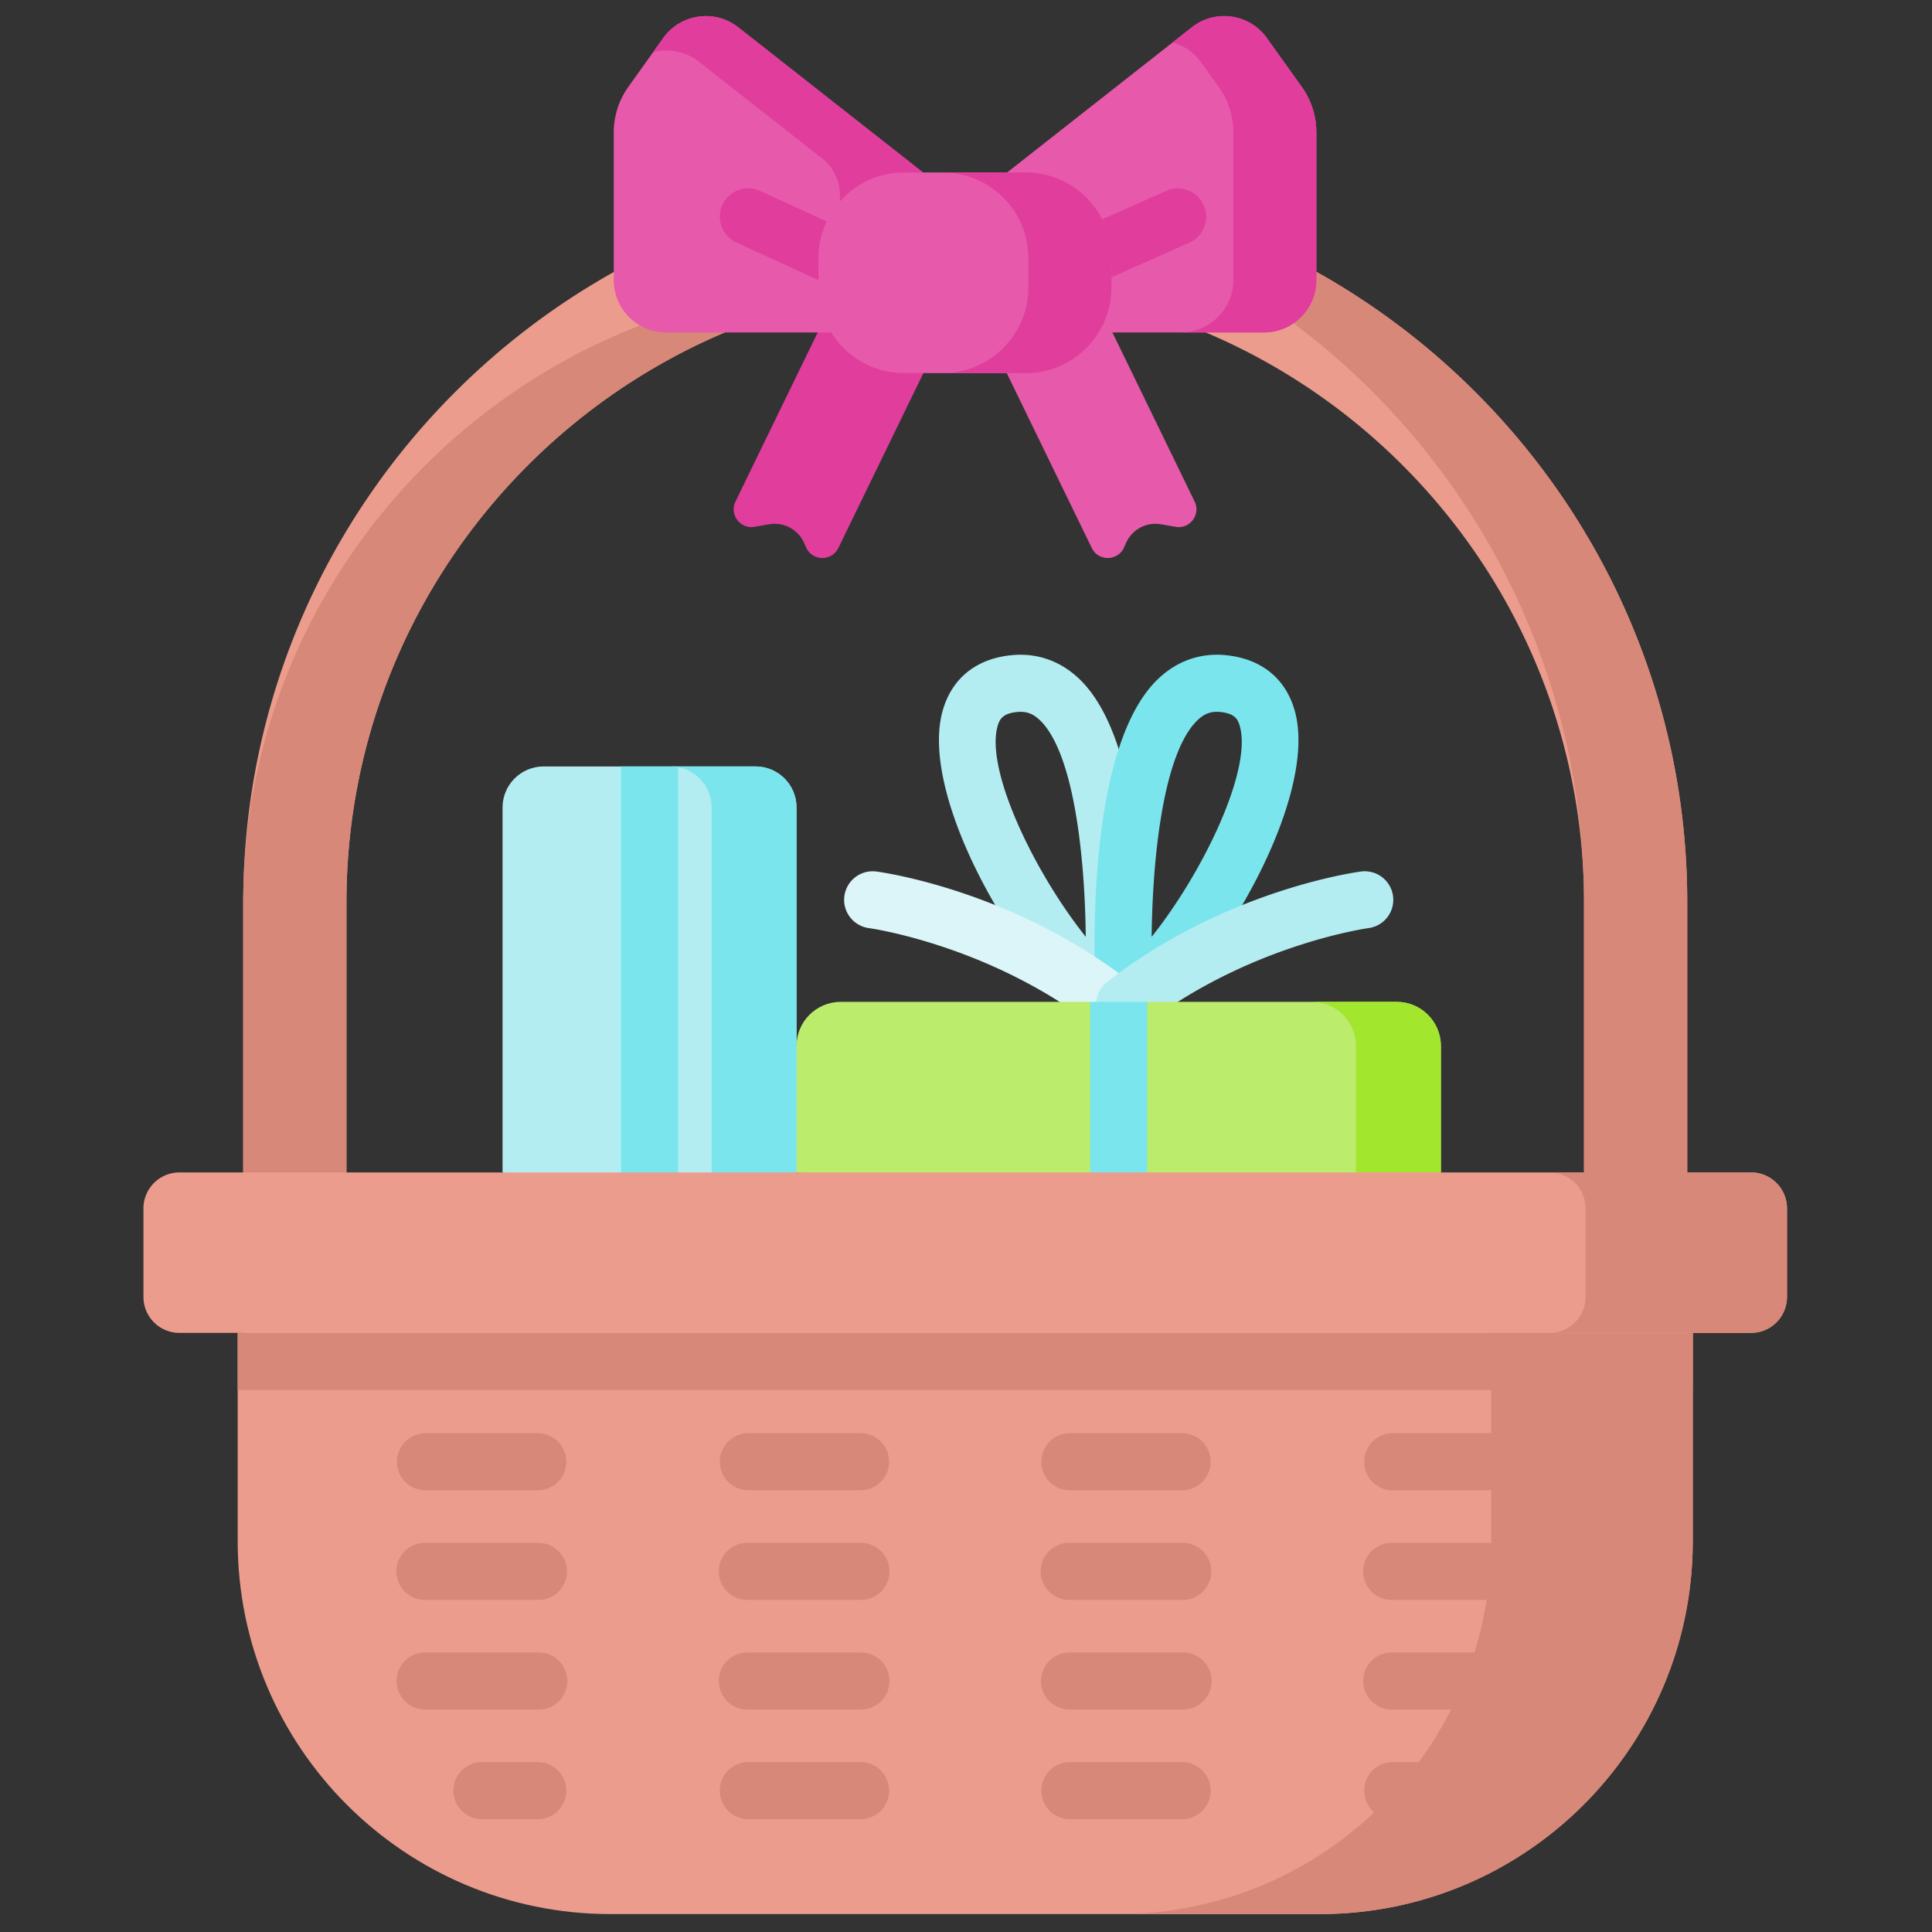 <svg xmlns="http://www.w3.org/2000/svg" xml:space="preserve" style="fill-rule:evenodd;clip-rule:evenodd;stroke-linejoin:round;stroke-miterlimit:2" viewBox="0 0 120 120"><rect x="0" y="0" width="120" height="120" fill="#333333" stroke="none"/><g><g transform="matrix(.307 0 0 .307 8.683 1)"><clipPath id="a"><path d="M0 0h334v384H0z"/></clipPath><g clip-path="url(#a)"><path d="M314.195 266.406v42.129c0 41.676-33.789 75.465-75.472 75.465H95.277c-41.683 0-75.472-33.789-75.472-75.465v-42.129L167 256.992l111.605 7.137 35.59 2.277Z" style="fill:#eb9c8d;fill-rule:nonzero"/><path d="M314.195 266.406v42.129c0 41.676-33.789 75.465-75.472 75.465h-40.762c41.68 0 75.473-33.789 75.473-75.465v-42.129l5.171-2.277 35.59 2.277ZM80.641 298.254H57.809a5.775 5.775 0 0 1-5.774-5.774 5.775 5.775 0 0 1 5.774-5.773h22.832a5.775 5.775 0 0 1 0 11.547ZM80.641 320.434H57.809a5.773 5.773 0 1 1 0-11.543h22.832a5.771 5.771 0 1 1 0 11.543ZM80.641 342.613H57.809a5.772 5.772 0 1 1 0-11.543h22.832a5.772 5.772 0 1 1 0 11.543ZM80.641 364.797H69.223a5.772 5.772 0 0 1-5.77-5.774 5.772 5.772 0 0 1 5.77-5.773h11.418a5.775 5.775 0 0 1 0 11.547ZM145.824 298.254h-22.832a5.775 5.775 0 0 1 0-11.547h22.832a5.775 5.775 0 0 1 5.774 5.773 5.775 5.775 0 0 1-5.774 5.774ZM145.824 320.434h-22.832a5.772 5.772 0 1 1 0-11.543h22.832a5.772 5.772 0 1 1 0 11.543ZM145.824 342.613h-22.832a5.772 5.772 0 1 1 0-11.543h22.832a5.772 5.772 0 1 1 0 11.543ZM145.824 364.797h-22.832a5.775 5.775 0 0 1 0-11.547h22.832a5.775 5.775 0 0 1 5.774 5.773 5.775 5.775 0 0 1-5.774 5.774ZM211.008 298.254h-22.832a5.775 5.775 0 0 1-5.774-5.774 5.775 5.775 0 0 1 5.774-5.773h22.832a5.775 5.775 0 0 1 0 11.547ZM211.008 320.434h-22.832a5.773 5.773 0 1 1 0-11.543h22.832a5.771 5.771 0 1 1 0 11.543ZM211.008 342.613h-22.832a5.772 5.772 0 1 1 0-11.543h22.832a5.772 5.772 0 1 1 0 11.543Z" style="fill:#d78878;fill-rule:nonzero"/><path d="M211.008 364.797h-22.832a5.775 5.775 0 0 1-5.774-5.774 5.775 5.775 0 0 1 5.774-5.773h22.832a5.775 5.775 0 0 1 0 11.547ZM276.191 298.254h-22.832a5.775 5.775 0 0 1 0-11.547h22.832a5.775 5.775 0 0 1 5.774 5.773 5.775 5.775 0 0 1-5.774 5.774ZM276.191 320.434h-22.832a5.772 5.772 0 1 1 0-11.543h22.832a5.772 5.772 0 1 1 0 11.543ZM276.191 342.613h-22.832a5.772 5.772 0 1 1 0-11.543h22.832a5.772 5.772 0 1 1 0 11.543ZM264.777 364.797h-11.418a5.775 5.775 0 0 1 0-11.547h11.418a5.772 5.772 0 0 1 5.77 5.773 5.772 5.772 0 0 1-5.77 5.774ZM19.809 266.41l294.383.001v11.543H19.809V266.41Z" style="fill:#d78878;fill-rule:nonzero"/><path d="M196.832 205.711a5.774 5.774 0 0 1-3.43-1.129c-15.25-11.266-35.91-46.457-30.972-64.027 1.859-6.625 6.882-10.629 14.144-11.274 5.133-.453 9.856 1.262 13.653 4.969 15.164 14.789 12.699 60.852 12.367 66.055a5.775 5.775 0 0 1-5.762 5.406Zm-18.625-64.957c-.199 0-.402.008-.609.027-3.071.274-3.668 1.524-4.055 2.895-2.488 8.855 7.379 29.472 17.844 42.609-.188-16.976-2.535-37.258-9.219-43.773-1.246-1.215-2.457-1.758-3.961-1.758Z" style="fill:#b3edf2;fill-rule:nonzero"/><path d="M199.27 205.711c-.829 0-1.661-.18-2.438-.539a5.779 5.779 0 0 1-3.324-4.867c-.332-5.203-2.801-51.27 12.363-66.055 3.801-3.707 8.527-5.426 13.652-4.969 7.266.645 12.289 4.649 14.149 11.274 4.933 17.57-15.723 52.761-30.973 64.023a5.757 5.757 0 0 1-3.429 1.133Zm18.625-64.957c-1.504 0-2.715.543-3.961 1.758-6.688 6.515-9.036 26.797-9.219 43.773 10.465-13.137 20.328-33.754 17.844-42.609-.387-1.371-.985-2.621-4.055-2.895a6.716 6.716 0 0 0-.609-.027Z" style="fill:#7ae5ed;fill-rule:nonzero"/><path d="M196.828 205.711a5.725 5.725 0 0 1-3.535-1.215c-21.344-16.566-45.535-19.949-45.777-19.98-3.157-.422-5.383-3.321-4.965-6.477a5.772 5.772 0 0 1 6.461-4.973c1.109.145 27.449 3.75 51.359 22.313a5.767 5.767 0 0 1 1.02 8.098 5.765 5.765 0 0 1-4.563 2.234Z" style="fill:#dcf5f8;fill-rule:nonzero"/><path d="M199.273 205.711a5.772 5.772 0 0 1-3.543-10.332c23.911-18.563 50.247-22.164 51.356-22.313a5.776 5.776 0 0 1 6.469 4.981 5.772 5.772 0 0 1-4.973 6.469c-.359.05-24.484 3.457-45.773 19.984a5.787 5.787 0 0 1-3.536 1.211Z" style="fill:#b3edf2;fill-rule:nonzero"/><path d="M263.234 208.375v25.574l-13.39 1.586-51.883 6.149-65.094-7.735-7.89-11.043 7.89-14.531c0-4.934 4-8.937 8.934-8.937h50.48l5.774 2.914 5.769-2.914h50.485c4.925 0 8.925 4.003 8.925 8.937Z" style="fill:#bbec6c;fill-rule:nonzero"/><path d="M263.234 208.375v25.574l-13.39 1.586-3.785-1.586v-25.574c0-4.934-3.997-8.937-8.93-8.937h17.18c4.925 0 8.925 4.003 8.925 8.937Z" style="fill:#a2e62e;fill-rule:nonzero"/><path d="m192.281 199.438 11.543.001v39.855h-11.543v-39.856Z" style="fill:#7ae5ed;fill-rule:nonzero"/><path d="M132.867 160.109v73.84l-9.781 3.543-19.95 7.227-29.741-10.77v-73.84c0-4.578 3.71-8.297 8.289-8.297h42.894c4.578 0 8.289 3.719 8.289 8.297Z" style="fill:#b3edf2;fill-rule:nonzero"/><path d="M132.867 160.109v73.84l-9.781 3.543-7.391-3.543v-73.84c0-4.578-3.718-8.297-8.297-8.297h17.18c4.578 0 8.289 3.719 8.289 8.297Z" style="fill:#7ae5ed;fill-rule:nonzero"/><path d="M108.906 151.812v85.024a5.774 5.774 0 0 1-5.77 5.773 5.77 5.77 0 0 1-5.773-5.773v-85.024h11.543Z" style="fill:#7ae5ed;fill-rule:nonzero"/><path d="M313.078 179.352v54.597l-10.543 5.774-10.344-5.774v-54.597c0-1.61-.023-3.211-.086-4.801C289.566 107.734 234.422 54.16 167 54.16c-3.465 0-6.895.141-10.289.426-64.234 5.246-114.902 59.199-114.902 124.766v54.597l-10.153 5.774-10.734-5.774v-54.597c0-.633.008-1.254.016-1.887l.023-1.34C22.605 100.5 82 38.859 156.711 33.637h.023A144.16 144.16 0 0 1 167 33.266c80.551 0 146.078 65.535 146.078 146.086Z" style="fill:#eb9c8d;fill-rule:nonzero"/><path d="M156.711 54.586C92.477 59.832 41.809 113.785 41.809 179.352v54.597l-10.153 5.774-10.734-5.774v-54.597c0-.633.008-1.254.016-1.887l.023-1.34C22.691 108.582 78.469 54.16 146.418 54.16c3.465 0 6.898.149 10.293.426ZM313.078 179.352v54.597l-10.543 5.774-10.344-5.774v-54.597c0-1.61-.023-3.211-.086-4.801-2.417-74.903-61.203-135.715-135.371-140.914A144.16 144.16 0 0 1 167 33.266c80.551 0 146.078 65.535 146.078 146.086Z" style="fill:#d78878;fill-rule:nonzero"/><path d="M325.984 266.41H8.016a7.277 7.277 0 0 1-7.278-7.277v-17.906a7.277 7.277 0 0 1 7.278-7.278h317.968a7.274 7.274 0 0 1 7.274 7.278v17.906a7.271 7.271 0 0 1-7.274 7.277Z" style="fill:#eb9c8d;fill-rule:nonzero"/><path d="M325.984 233.949h-40.761a7.277 7.277 0 0 1 7.277 7.278v17.906a7.277 7.277 0 0 1-7.277 7.277h40.761a7.274 7.274 0 0 0 7.274-7.277v-17.906a7.271 7.271 0 0 0-7.274-7.278Z" style="fill:#d78878;fill-rule:nonzero"/><path d="m175.484 31.629 37.368-29.363c4.753-3.735 11.668-2.746 15.179 2.175l7.066 9.887a15.844 15.844 0 0 1 2.946 9.199v29.871c0 5.856-4.746 10.606-10.602 10.606h-51.957V31.629Z" style="fill:#e759aa;fill-rule:nonzero"/><path d="m235.097 14.328-7.066-9.887c-3.511-4.921-10.426-5.91-15.179-2.175l-3.883 3.05a10.566 10.566 0 0 1 5.765 4.036l3.567 4.976a15.835 15.835 0 0 1 2.949 9.199v29.871c0 5.86-4.75 10.606-10.605 10.606h16.796c5.856 0 10.602-4.746 10.602-10.606V23.527c0-3.297-1.031-6.511-2.946-9.199Z" style="fill:#e03d9c;fill-rule:nonzero"/><path d="m209.555 103.328-2.95-.512a6.498 6.498 0 0 0-7.046 3.735l-.438.965c-1.254 2.781-5.187 2.839-6.519.093L173.59 68.512l20.527-9.985 19.293 39.68c1.285 2.641-.965 5.629-3.855 5.121Z" style="fill:#e759aa;fill-rule:nonzero"/><path d="m124.379 103.328 2.949-.512a6.501 6.501 0 0 1 7.047 3.735l.434.965c1.257 2.781 5.187 2.839 6.523.093l19.012-39.097-20.528-9.985-19.296 39.68c-1.282 2.641.964 5.629 3.859 5.121Z" style="fill:#e03d9c;fill-rule:nonzero"/><path d="M158.445 31.629 121.078 2.266c-4.754-3.735-11.664-2.746-15.181 2.175l-7.061 9.887a15.822 15.822 0 0 0-2.945 9.199v29.871c0 5.856 4.746 10.606 10.601 10.606h51.953V31.629Z" style="fill:#e759aa;fill-rule:nonzero"/><path d="M121.078 2.266c-4.754-3.735-11.664-2.746-15.181 2.175l-2.039 2.856c3.091-.805 6.517-.223 9.24 1.914l24.98 19.613a9.328 9.328 0 0 1 3.574 7.344v27.836h16.793V31.629L121.078 2.266ZM193.434 53.703a5.737 5.737 0 0 1-2.332-10.98l16.621-7.383a5.736 5.736 0 0 1 4.656 10.484l-16.621 7.383a5.707 5.707 0 0 1-2.324.496Z" style="fill:#e03d9c;fill-rule:nonzero"/><path d="M139.207 53.703a5.737 5.737 0 0 1-2.387-.523l-16.113-7.383a5.735 5.735 0 1 1 4.777-10.43l16.118 7.387a5.733 5.733 0 0 1 2.824 7.601 5.736 5.736 0 0 1-5.219 3.348Z" style="fill:#e03d9c;fill-rule:nonzero"/><path d="M179.238 72.234h-24.601c-9.578 0-17.34-7.761-17.34-17.339v-5.93c0-9.574 7.762-17.336 17.34-17.336h24.601c9.574 0 17.336 7.762 17.336 17.336v5.93c0 9.578-7.762 17.339-17.336 17.339Z" style="fill:#e759aa;fill-rule:nonzero"/><path d="M179.238 31.629h-16.797c9.575 0 17.34 7.762 17.34 17.336v5.93c0 9.578-7.765 17.339-17.34 17.339h16.797c9.574 0 17.336-7.761 17.336-17.339v-5.93c0-9.574-7.762-17.336-17.336-17.336Z" style="fill:#e03d9c;fill-rule:nonzero"/></g></g></g></svg>